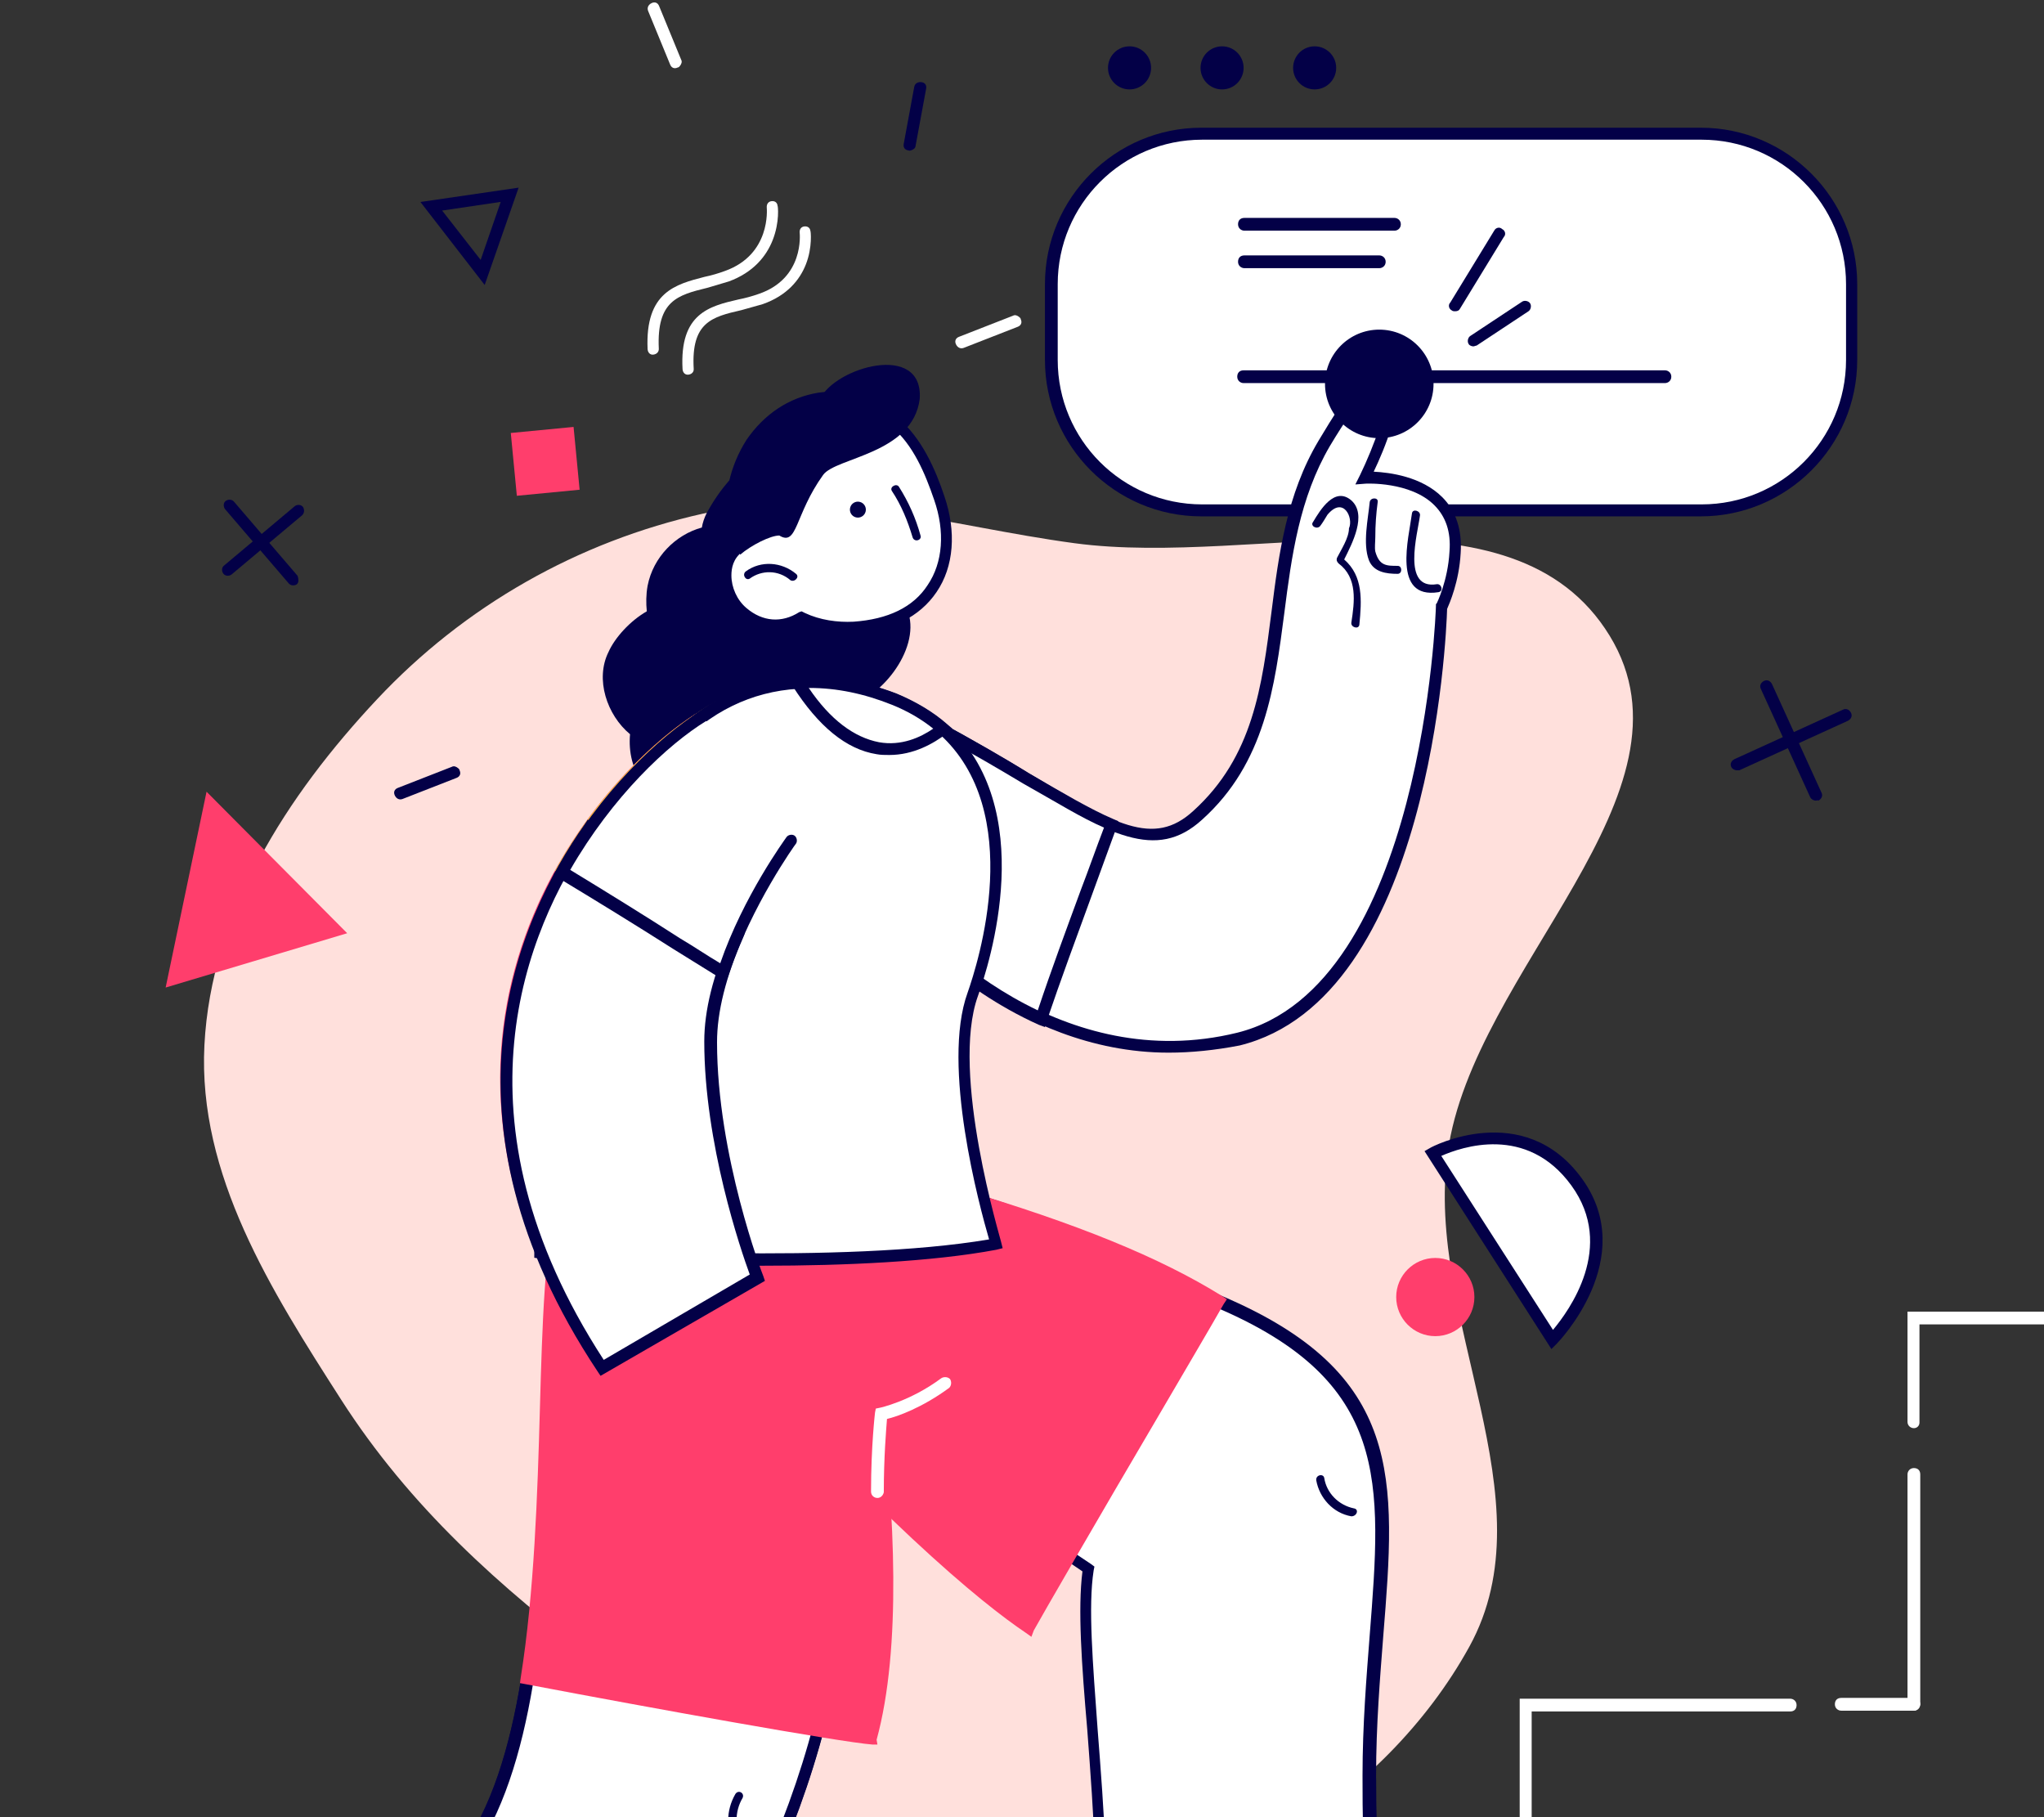 <svg width="270" height="240" viewBox="0 0 270 240" fill="none" xmlns="http://www.w3.org/2000/svg">
<rect x="0" y="0" width="270" height="240" fill="#333333" stroke="none"/>
<g clip-path="url(#clip0)">
<path fill-rule="evenodd" clip-rule="evenodd" d="M212.62 83.954C225.388 104.8 194.59 128.01 191.229 152.223C188.159 174.337 204.858 197.945 194.082 217.498C182.837 237.902 159.07 252.405 135.776 252.844C113.409 253.265 97.243 233.073 79.341 219.659C65.991 209.655 54.081 198.922 45.076 184.879C35.815 170.438 26.126 155.172 27.002 138.039C27.892 120.617 37.869 105.083 49.803 92.359C61.383 80.013 76.329 71.535 92.848 67.839C109.267 64.165 125.259 69.5 141.934 71.743C166.226 75.012 199.817 63.053 212.62 83.954Z" fill="#FFE0DC"/>
<path d="M193.895 268.139C187.044 265.399 180.93 264.977 180.93 235.993C169.126 238.628 157.321 240.736 145.306 242.317C145.938 260.234 146.36 277.836 146.36 277.836L199.691 277.941C199.691 277.836 200.851 270.88 193.895 268.139Z" fill="white"/>
<path d="M200.431 278.679L145.623 278.574V277.836C145.623 277.625 145.202 260.129 144.569 242.317V241.579L145.307 241.474C157.533 239.787 169.443 237.679 180.826 235.15L181.775 234.939V235.888C181.775 262.553 186.94 264.556 193.053 266.875C193.474 266.98 193.896 267.191 194.212 267.296C201.695 270.248 200.536 277.836 200.536 277.942L200.431 278.679ZM147.099 276.993L198.955 277.098C199.06 275.412 198.639 270.88 193.474 268.877C193.053 268.667 192.631 268.561 192.315 268.456C185.78 266.032 180.194 263.818 180.089 237.047C169.127 239.471 157.744 241.474 146.045 243.055C146.677 258.443 147.099 273.515 147.099 276.993Z" fill="#030047"/>
<path d="M181.032 242.423C180.927 239.999 180.927 237.364 180.927 234.518C181.137 203.109 191.045 184.665 161.112 171.912C152.469 168.223 141.929 162.32 126.435 157.788C109.888 152.94 114.209 154.626 114.209 154.626L91.022 171.385C139.716 204.585 136.132 202.056 143.932 207.325C142.667 215.125 145.091 230.408 145.618 245.691C157.317 244.847 169.227 243.899 181.032 242.423Z" fill="white"/>
<path d="M144.672 246.428V245.584C144.462 239.682 144.04 233.991 143.618 228.404C142.881 219.867 142.354 212.489 142.986 207.536C138.032 204.163 137.716 203.952 123.066 194.045L89.549 171.173L112.842 154.415C112.842 154.309 112.842 154.098 112.842 153.993C113.158 153.044 113.158 152.939 126.544 156.944C138.032 160.317 146.886 164.427 154.053 167.8C156.688 169.065 159.112 170.119 161.431 171.173C185.462 181.397 184.408 195.204 182.721 216.073C182.3 221.554 181.773 227.772 181.773 234.518C181.773 237.363 181.773 239.998 181.878 242.422V243.16L181.14 243.266C169.757 244.636 158.058 245.69 145.516 246.428H144.672ZM92.184 171.278L123.803 192.78C138.77 203.003 138.77 203.003 144.145 206.587L144.567 206.903L144.462 207.43C143.724 212.173 144.356 219.656 144.989 228.404C145.41 233.78 145.832 239.261 146.042 244.847C158.058 244.109 169.125 243.055 180.086 241.79C179.981 239.577 179.981 237.153 179.981 234.518C179.981 227.772 180.508 221.448 180.93 215.967C182.51 195.731 183.67 182.451 160.588 172.649C158.269 171.7 155.845 170.541 153.21 169.276C146.148 166.008 137.294 161.898 125.911 158.525C118.639 156.417 115.582 155.574 114.318 155.258L92.184 171.278Z" fill="#030047"/>
<path d="M135.924 215.02C137.084 212.912 155.739 180.977 161.009 171.807C152.999 166.748 141.826 162.216 126.333 157.684C109.785 152.835 114.107 154.522 114.107 154.522L90.919 171.28C117.585 201.213 131.076 211.753 135.924 215.02Z" fill="#FF3E6C"/>
<path d="M136.242 216.179L135.504 215.652C129.707 211.752 116.216 200.896 90.288 171.7L89.655 171.068L112.843 154.415C112.843 154.31 112.843 154.099 112.843 153.994C113.159 153.045 113.159 152.94 126.545 156.945C142.249 161.582 153.316 166.114 161.432 171.173L162.064 171.595L161.643 172.227C159.851 175.389 156.478 181.081 152.789 187.405C145.833 199.21 137.295 213.965 136.558 215.336L136.242 216.179ZM91.974 171.384C117.059 199.526 130.445 210.276 135.609 213.86C137.506 210.487 144.884 197.839 151.419 186.667C154.897 180.765 158.059 175.389 159.956 172.122C152.051 167.274 141.195 162.952 126.123 158.42C118.851 156.312 115.794 155.469 114.529 155.153L91.974 171.384Z" fill="#FF3E6C"/>
<path d="M74.372 158.947C70.156 174.968 75.11 218.287 64.148 240.315C57.824 252.963 30.105 302.184 30.105 302.184L75.742 329.693C75.742 329.693 80.274 324.318 75.742 318.31C71.21 312.302 66.151 308.824 81.961 282.791C104.2 246.217 112.526 227.351 112.526 188.67C112.526 171.49 111.051 155.996 111.051 155.996L74.372 158.947Z" fill="white"/>
<path d="M75.953 330.642L29.051 302.395L29.472 301.762C29.789 301.235 57.298 252.541 63.516 239.999C70.262 226.508 70.894 204.058 71.421 186.14C71.737 174.757 72.053 164.955 73.634 158.842L73.74 158.315H74.267L111.683 155.258L111.789 155.996C111.789 156.101 113.264 171.7 113.264 188.775C113.264 226.613 105.57 245.585 82.593 283.318C67.943 307.349 71.526 311.775 75.532 316.834C75.848 317.151 76.059 317.467 76.375 317.888C81.223 324.318 76.375 330.22 76.375 330.22L75.953 330.642ZM31.159 301.762L75.532 328.534C76.48 327.058 78.483 323.053 75.11 318.732C74.794 318.415 74.583 318.099 74.267 317.678C69.84 312.092 66.046 307.243 81.223 282.369C104.095 244.847 111.683 226.086 111.683 188.67C111.683 173.808 110.524 160.107 110.208 156.839L74.899 159.79C73.424 165.798 73.213 175.284 72.897 186.245C72.37 205.323 71.737 226.929 64.886 240.737C59.089 252.33 34.532 295.86 31.159 301.762Z" fill="#030047"/>
<path d="M77.954 289.643C79.114 287.535 80.378 285.216 81.959 282.792C104.198 246.218 112.525 227.352 112.525 188.671C112.525 171.491 111.049 155.997 111.049 155.997L74.371 159.054C70.155 175.074 75.108 218.393 64.147 240.421C61.09 246.429 53.291 260.869 45.808 274.149C56.347 279.524 67.098 284.794 77.954 289.643Z" fill="white"/>
<path d="M78.272 290.696L77.639 290.38C67.205 285.637 56.665 280.578 45.493 274.781L44.755 274.359L45.176 273.621C54.873 256.336 60.986 244.953 63.516 239.894C70.261 226.403 70.894 203.953 71.421 186.035C71.737 174.652 72.053 164.85 73.634 158.737L73.74 158.21H74.266L111.683 155.153L111.788 155.891C111.788 155.997 113.264 171.596 113.264 188.67C113.264 226.508 105.57 245.48 82.593 283.213C81.117 285.637 79.747 287.956 78.588 290.064L78.272 290.696ZM46.863 273.727C57.508 279.208 67.626 284.161 77.639 288.588C78.693 286.586 79.958 284.478 81.328 282.37C104.2 244.848 111.788 226.087 111.788 188.67C111.788 173.809 110.629 160.107 110.313 156.84L75.004 159.791C73.529 165.799 73.318 175.284 73.002 186.246C72.475 205.323 71.842 226.93 64.991 240.737C62.356 245.585 56.349 256.758 46.863 273.727Z" fill="#030047"/>
<path d="M115.268 229.564C121.909 205.111 111.053 155.89 111.053 155.89L74.374 158.947C71.212 171.173 73.214 199.209 69.631 221.659C70.263 221.764 109.893 229.142 115.268 229.564Z" fill="#FF3E6C"/>
<path d="M115.901 230.408H115.269C110.947 230.091 85.336 225.454 70.369 222.608L68.683 222.292L68.788 221.554C70.58 210.276 71.001 197.418 71.318 186.035C71.634 174.652 71.95 164.85 73.531 158.736L73.636 158.209H74.163L111.474 155.153L111.58 155.785C112.001 157.788 122.436 205.533 115.796 229.775L115.901 230.408ZM70.474 221.027H70.58C94.505 225.454 110.315 228.194 114.636 228.721C120.328 206.166 111.58 162.742 110.315 156.734L74.901 159.685C73.425 165.693 73.215 175.179 72.899 186.14C72.582 197.207 72.266 209.749 70.474 221.027Z" fill="#FF3E6C"/>
<path d="M115.901 197.839C115.479 197.839 115.058 197.522 115.058 196.995C115.058 190.988 115.585 186.561 115.585 186.561L115.69 186.034L116.217 185.928C116.217 185.928 120.222 185.085 124.333 182.029C124.649 181.818 125.176 181.818 125.492 182.134C125.703 182.45 125.703 182.977 125.387 183.294C121.803 185.928 118.536 187.088 117.166 187.404C117.06 188.774 116.744 192.463 116.744 197.101C116.639 197.522 116.322 197.839 115.901 197.839Z" fill="white"/>
<path d="M178.824 199.21C176.822 198.788 175.241 197.207 174.925 195.205C174.819 194.572 173.765 194.783 173.871 195.521C174.292 197.839 176.084 199.842 178.508 200.264C179.246 200.264 179.562 199.315 178.824 199.21Z" fill="#030047"/>
<path d="M98.086 237.468C98.402 236.836 97.559 236.309 97.137 236.941C95.872 239.155 95.872 241.684 97.137 243.898C97.453 244.53 98.402 244.003 98.086 243.371C97.032 241.473 97.032 239.26 98.086 237.468Z" fill="#030047"/>
<path d="M201.586 277.157C201.165 277.157 200.743 276.841 200.743 276.314V224.352H236.473C236.895 224.352 237.317 224.668 237.317 225.195C237.317 225.722 237 226.038 236.473 226.038H202.324V276.419C202.43 276.735 202.113 277.157 201.586 277.157Z" fill="white"/>
<path d="M252.81 225.933H243.219C242.798 225.933 242.376 225.617 242.376 225.09C242.376 224.563 242.692 224.247 243.219 224.247H252.81C253.232 224.247 253.654 224.563 253.654 225.09C253.654 225.617 253.232 225.933 252.81 225.933Z" fill="white"/>
<path d="M252.812 225.932C252.39 225.932 251.969 225.616 251.969 225.089V194.734C251.969 194.313 252.285 193.891 252.812 193.891C253.339 193.891 253.655 194.207 253.655 194.734V225.089C253.55 225.616 253.234 225.932 252.812 225.932Z" fill="white"/>
<path d="M252.812 188.621C252.39 188.621 251.969 188.305 251.969 187.778V173.233H271.678C272.1 173.233 272.522 173.549 272.522 174.076C272.522 174.603 272.205 174.919 271.678 174.919H253.55V187.883C253.55 188.305 253.234 188.621 252.812 188.621Z" fill="white"/>
<path d="M189.225 152.35L205.034 176.908C205.034 176.908 215.574 166.157 208.196 156.144C200.818 146.026 189.225 152.35 189.225 152.35Z" fill="white"/>
<path d="M204.93 178.172L188.172 152.033L188.91 151.612C189.015 151.506 201.241 145.077 208.935 155.617C216.63 166.157 205.773 177.329 205.668 177.434L204.93 178.172ZM190.385 152.666L205.141 175.643C207.249 173.113 213.468 164.681 207.565 156.565C201.663 148.45 193.02 151.506 190.385 152.666Z" fill="#030047"/>
<path d="M189.593 175.625C192.038 175.625 194.02 173.644 194.02 171.199C194.02 168.754 192.038 166.772 189.593 166.772C187.148 166.772 185.166 168.754 185.166 171.199C185.166 173.644 187.148 175.625 189.593 175.625Z" fill="#FF3E6C"/>
<path d="M189.594 176.47C186.748 176.47 184.43 174.151 184.43 171.305C184.43 168.459 186.748 166.141 189.594 166.141C192.44 166.141 194.759 168.459 194.759 171.305C194.759 174.151 192.44 176.47 189.594 176.47ZM189.594 167.616C187.592 167.616 186.011 169.197 186.011 171.2C186.011 173.202 187.592 174.783 189.594 174.783C191.597 174.783 193.178 173.202 193.178 171.2C193.178 169.197 191.597 167.616 189.594 167.616Z" fill="#FF3E6C"/>
<path d="M239.87 105.742C239.554 105.742 239.237 105.531 239.132 105.32L232.597 90.986C232.387 90.564 232.597 90.143 233.019 89.932C233.441 89.721 233.862 89.932 234.073 90.353L240.608 104.688C240.818 105.109 240.608 105.531 240.186 105.742C240.081 105.636 239.975 105.742 239.87 105.742Z" fill="#030047"/>
<path d="M229.436 101.736C229.12 101.736 228.803 101.525 228.698 101.314C228.487 100.892 228.698 100.471 229.12 100.26L243.454 93.725C243.875 93.514 244.297 93.725 244.508 94.147C244.719 94.569 244.508 94.99 244.086 95.201L229.752 101.736C229.647 101.736 229.541 101.736 229.436 101.736Z" fill="#030047"/>
<path d="M219.511 247.459L244.248 250.111L228.685 272.285L219.511 247.459Z" fill="#FF3E6C"/>
<path d="M224.668 67.459H158.688C147.726 67.459 138.768 58.606 138.768 47.539V37.526C138.768 26.564 147.621 17.605 158.688 17.605H224.668C235.629 17.605 244.588 26.459 244.588 37.526V47.539C244.588 58.5 235.629 67.459 224.668 67.459Z" fill="white"/>
<path d="M224.669 68.197H158.689C147.306 68.197 138.031 58.922 138.031 47.539V37.526C138.031 26.143 147.306 16.868 158.689 16.868H224.669C236.052 16.868 245.327 26.143 245.327 37.526V47.539C245.327 58.922 236.052 68.197 224.669 68.197ZM158.795 18.449C148.255 18.449 139.718 26.986 139.718 37.526V47.539C139.718 58.079 148.255 66.616 158.795 66.616H224.774C235.314 66.616 243.851 58.079 243.851 47.539V37.526C243.851 26.986 235.314 18.449 224.774 18.449H158.795Z" fill="#030047"/>
<path d="M182.195 35.419H164.382C163.961 35.419 163.539 35.103 163.539 34.576C163.539 34.049 163.855 33.732 164.382 33.732H182.195C182.616 33.732 183.038 34.049 183.038 34.576C183.038 35.103 182.616 35.419 182.195 35.419Z" fill="#030047"/>
<path d="M184.197 30.466H164.382C163.961 30.466 163.539 30.149 163.539 29.622C163.539 29.096 163.855 28.779 164.382 28.779H184.197C184.619 28.779 185.04 29.096 185.04 29.622C185.04 30.149 184.619 30.466 184.197 30.466Z" fill="#030047"/>
<path d="M149.205 11.809C150.777 11.809 152.051 10.535 152.051 8.963C152.051 7.392 150.777 6.118 149.205 6.118C147.633 6.118 146.359 7.392 146.359 8.963C146.359 10.535 147.633 11.809 149.205 11.809Z" fill="#030047"/>
<path d="M161.429 11.81C163 11.81 164.274 10.536 164.274 8.964C164.274 7.392 163 6.118 161.429 6.118C159.857 6.118 158.583 7.392 158.583 8.964C158.583 10.536 159.857 11.81 161.429 11.81Z" fill="#030047"/>
<path d="M173.657 11.809C175.229 11.809 176.503 10.535 176.503 8.963C176.503 7.392 175.229 6.118 173.657 6.118C172.086 6.118 170.812 7.392 170.812 8.963C170.812 10.535 172.086 11.809 173.657 11.809Z" fill="#030047"/>
<path d="M123.701 96.023C143.41 106.669 150.893 114.468 158.271 107.722C172.5 94.758 165.438 74.522 174.924 58.607C179.562 50.807 182.197 48.172 183.567 50.913C184.937 53.653 180.3 63.033 180.3 63.033C180.3 63.033 192.948 62.296 192.21 72.836C191.894 76.946 190.418 80.003 190.418 80.003C190.418 80.003 188.942 130.805 163.541 137.129C138.14 143.453 119.906 121.635 119.906 121.635L123.701 96.023Z" fill="white"/>
<path d="M154.37 139.027C133.712 139.027 119.378 122.268 119.272 122.057L119.062 121.741L123.067 94.759L124.015 95.286C128.653 97.816 132.553 100.029 135.925 102.137C147.203 108.882 152.367 111.939 157.637 107.091C165.542 99.924 166.702 90.648 167.966 80.741C168.915 73.152 169.969 65.247 174.185 58.186C178.19 51.44 180.298 49.016 182.195 49.121C183.038 49.121 183.671 49.648 184.198 50.597C185.463 53.127 182.828 59.45 181.458 62.296C183.566 62.402 187.781 62.929 190.522 65.669C192.314 67.461 193.157 69.99 192.946 73.047C192.735 76.841 191.47 79.687 191.154 80.425C191.049 84.219 188.941 131.859 163.751 138.078C160.483 138.71 157.321 139.027 154.37 139.027ZM120.748 121.32C122.961 123.744 140.247 142.083 163.434 136.392C187.992 130.278 189.679 80.53 189.679 80.003V79.792L189.784 79.687C189.784 79.687 191.26 76.736 191.47 72.836C191.681 70.201 190.943 68.199 189.468 66.723C186.306 63.561 180.404 63.877 180.404 63.877L179.033 63.983L179.666 62.718C181.352 59.24 183.776 53.021 182.933 51.229C182.828 50.913 182.617 50.597 182.301 50.597C181.563 50.597 179.771 52.073 175.661 58.923C171.655 65.774 170.601 73.469 169.653 80.952C168.388 90.648 167.123 100.767 158.797 108.25C152.684 113.836 146.465 110.147 135.188 103.507C132.026 101.61 128.442 99.502 124.331 97.289L120.748 121.32Z" fill="#030047"/>
<path d="M146.783 108.881C141.408 106.668 134.346 101.714 123.701 96.022L119.906 121.634C119.906 121.634 126.652 129.645 137.508 134.598C140.459 125.956 143.726 117.418 146.783 108.881Z" fill="white"/>
<path d="M138.033 135.653L137.19 135.337C126.229 130.383 119.483 122.478 119.272 122.162L119.062 121.846L123.067 94.758L124.015 95.285C128.653 97.815 132.447 100.028 135.925 102.136C140.457 104.771 144.041 106.879 146.992 108.144L147.73 108.46L147.519 109.198C146.465 112.149 145.306 115.206 144.252 118.157C142.249 123.638 140.141 129.329 138.244 134.915L138.033 135.653ZM120.748 121.319C122.013 122.689 128.02 129.118 137.085 133.44C138.876 128.064 140.879 122.689 142.776 117.524C143.83 114.784 144.779 112.044 145.833 109.303C142.882 108.039 139.509 105.931 135.188 103.506C132.026 101.609 128.442 99.501 124.331 97.288L120.748 121.319Z" fill="#030047"/>
<path d="M177.558 73.89C178.612 71.782 180.615 67.988 178.507 66.091C176.293 64.194 174.396 67.356 173.447 68.936C173.026 69.463 173.974 69.99 174.396 69.463C174.712 69.042 175.028 68.515 175.345 67.988C177.453 65.458 178.823 68.409 178.19 69.78C178.19 71.044 177.136 72.625 176.609 73.679C176.504 73.996 176.609 74.206 176.82 74.417C179.35 76.314 178.928 79.476 178.507 82.217C178.401 82.849 179.455 83.165 179.561 82.533C179.877 79.266 180.088 76.104 177.558 73.89Z" fill="#030047"/>
<path d="M184.621 74.734C183.145 74.734 182.197 74.734 181.67 72.837C181.564 72.31 181.67 71.572 181.67 70.939C181.67 69.359 181.775 67.883 181.986 66.302C182.091 65.669 181.037 65.669 180.932 66.302C180.721 68.515 179.983 71.783 180.826 73.996C181.459 75.577 183.145 75.788 184.621 75.788C185.253 75.788 185.253 74.734 184.621 74.734Z" fill="#030047"/>
<path d="M189.782 77.159C185.145 77.897 187.253 70.519 187.569 68.095C187.674 67.463 186.62 67.146 186.515 67.779C186.093 71.046 183.88 79.162 189.993 78.213C190.731 78.108 190.415 77.054 189.782 77.159Z" fill="#030047"/>
<path d="M182.193 57.869C186.152 57.869 189.361 54.66 189.361 50.702C189.361 46.744 186.152 43.535 182.193 43.535C178.235 43.535 175.026 46.744 175.026 50.702C175.026 54.66 178.235 57.869 182.193 57.869Z" fill="#030047"/>
<path d="M219.926 50.596H164.276C163.854 50.596 163.433 50.28 163.433 49.753C163.433 49.226 163.749 48.91 164.276 48.91H219.926C220.348 48.91 220.77 49.226 220.77 49.753C220.77 50.28 220.348 50.596 219.926 50.596Z" fill="#030047"/>
<path d="M192.209 41.11C192.103 41.11 191.893 41.11 191.787 41.005C191.366 40.794 191.26 40.267 191.576 39.951L197.373 30.465C197.584 30.043 198.111 29.938 198.427 30.254C198.849 30.465 198.954 30.992 198.638 31.308L192.841 40.794C192.736 41.005 192.525 41.11 192.209 41.11Z" fill="#030047"/>
<path d="M194.631 45.747C194.42 45.747 194.104 45.642 193.998 45.431C193.788 45.114 193.893 44.587 194.209 44.377L201.06 39.844C201.376 39.634 201.903 39.739 202.114 40.055C202.325 40.371 202.219 40.898 201.903 41.109L195.052 45.642C194.947 45.642 194.736 45.747 194.631 45.747Z" fill="#030047"/>
<path d="M93.343 67.775C93.027 68.407 92.816 69.04 92.711 69.672C89.233 70.621 86.281 73.572 85.544 77.366C85.333 78.525 85.333 79.685 85.438 80.739C83.225 82.004 81.222 84.217 80.379 86.114C78.587 89.698 80.168 94.441 83.225 96.97C83.014 99.289 83.541 101.713 85.017 103.505C85.649 104.243 86.281 104.875 87.019 105.297C87.968 106.878 89.549 107.932 91.868 108.353C97.454 109.407 103.672 105.086 107.361 101.292C109.469 99.078 111.156 96.338 112.21 93.492C113.264 93.176 114.107 92.649 114.95 91.806C119.587 88.538 122.855 81.266 117.48 77.788C117.058 76.628 116.32 75.68 115.266 75.153C114.001 74.099 112.842 73.677 111.788 73.888C113.158 73.466 114.318 72.728 115.372 71.674C116.109 69.356 116.636 67.037 116.953 64.613C117.163 62.821 118.112 61.662 119.271 61.029C113.791 56.181 100.51 54.6 93.343 67.775Z" fill="#030047"/>
<path d="M130.76 164.005C109.786 167.905 71.421 165.059 71.421 165.059C71.421 165.059 71.526 141.345 77.323 118.789C82.593 98.342 93.449 90.543 104.411 89.91C108.732 89.594 113.053 90.543 117.164 92.124C119.799 93.177 121.907 94.442 123.593 96.023C133.817 105.088 130.866 122.162 127.598 131.121C123.909 141.556 130.76 164.005 130.76 164.005Z" fill="#FFCC3E"/>
<path d="M123.697 96.022C119.165 99.606 111.682 101.292 104.515 89.909C108.836 89.593 113.157 90.542 117.268 92.123C119.797 93.071 121.905 94.441 123.697 96.022Z" fill="#FF3E6C"/>
<path d="M127.492 128.697C127.387 128.697 127.387 128.697 127.281 128.697C126.86 128.592 126.649 128.17 126.754 127.749C126.754 127.643 129.811 115.628 125.7 108.039C125.489 107.618 125.595 107.196 126.016 106.985C126.438 106.774 126.86 106.88 127.07 107.302C131.497 115.417 128.441 127.643 128.23 128.17C128.23 128.487 127.914 128.697 127.492 128.697Z" fill="#5F5FFF"/>
<path d="M91.974 94.231C78.905 102.347 49.182 135.863 78.694 180.342L99.141 168.432C99.141 168.432 93.028 152.622 93.028 137.339C93.028 125.218 103.568 110.884 103.568 110.884L91.974 94.231Z" fill="#FF3E6C"/>
<path d="M94.609 128.169C97.56 119 103.568 110.779 103.568 110.779L91.974 94.231C86.809 97.498 79.01 104.665 73.318 114.995C80.486 119.21 87.547 123.743 94.609 128.169Z" fill="#FFCC3E"/>
<path d="M95.768 125.851C95.662 125.851 95.557 125.851 95.452 125.745C95.03 125.535 94.925 125.113 95.03 124.691L98.297 117.735C98.508 117.313 98.93 117.208 99.352 117.313C99.773 117.524 99.879 117.946 99.773 118.367L96.506 125.324C96.4 125.64 96.084 125.851 95.768 125.851Z" fill="#5F5FFF"/>
<path d="M131.603 164.322C110.628 168.222 71.42 165.376 71.42 165.376C71.42 165.376 72.368 141.662 78.271 119.106C83.541 98.659 94.397 90.859 105.358 90.227C109.68 89.911 114.001 90.859 118.112 92.44C120.746 93.494 122.855 94.759 124.541 96.34C134.765 105.404 131.813 122.479 128.546 131.438C124.752 141.872 131.603 164.322 131.603 164.322Z" fill="white"/>
<path d="M100.72 167.168C85.227 167.168 71.525 166.22 71.314 166.22L70.576 166.114V165.377C70.576 165.166 71.525 141.24 77.427 118.896C83.856 94.233 97.664 89.806 105.252 89.384C109.468 89.174 113.895 89.911 118.322 91.598C120.851 92.652 123.17 94.022 124.962 95.603C137.399 106.67 130.653 127.433 129.178 131.544C125.489 141.767 132.234 163.796 132.234 164.007L132.445 164.85L131.602 165.061C123.17 166.641 111.576 167.168 100.72 167.168ZM72.263 164.639C77.743 164.955 111.365 166.958 130.653 163.69C129.389 159.369 124.329 140.713 127.808 131.122C129.178 127.222 135.607 107.197 124.013 96.868C122.327 95.287 120.219 94.022 117.795 93.073C113.579 91.387 109.468 90.649 105.463 90.965C93.026 91.703 83.646 101.716 79.008 119.317C73.844 139.238 72.473 160.318 72.263 164.639Z" fill="#030047"/>
<path d="M124.541 96.236C120.009 99.82 112.526 101.506 105.358 90.123C109.68 89.807 114.001 90.755 118.112 92.337C120.641 93.391 122.749 94.655 124.541 96.236Z" fill="white"/>
<path d="M117.478 99.713C116.951 99.713 116.319 99.713 115.792 99.608C111.787 98.975 108.098 95.919 104.725 90.649L103.987 89.49L105.357 89.384C109.573 89.174 114 89.911 118.427 91.598C120.956 92.652 123.275 94.022 125.067 95.603L125.805 96.235L125.067 96.868C123.275 98.238 120.64 99.713 117.478 99.713ZM106.833 90.86C109.679 95.076 112.841 97.394 116.108 98.027C119.059 98.554 121.589 97.395 123.275 96.235C121.694 94.97 119.902 93.916 117.795 93.073C114.106 91.598 110.522 90.86 106.938 90.86C106.833 90.86 106.833 90.86 106.833 90.86Z" fill="#030047"/>
<path d="M97.458 123.321C91.661 117.84 84.599 113.624 77.854 109.303C66.892 124.902 59.304 150.197 79.54 180.658L99.987 168.748C99.987 168.748 93.874 152.938 93.874 137.655C93.874 132.807 95.455 127.747 97.458 123.321Z" fill="white"/>
<path d="M79.328 181.711L78.906 181.079C56.667 147.562 68.367 121.423 77.22 108.881L77.642 108.249L80.698 110.251C86.601 114.045 92.819 117.945 97.984 122.794L98.405 123.215L98.195 123.742C95.876 129.012 94.716 133.65 94.716 137.655C94.716 152.621 100.724 168.326 100.829 168.537L101.04 169.169L79.328 181.711ZM78.063 110.357C69.526 122.794 58.986 147.668 79.75 179.603L99.038 168.326C97.878 165.164 93.03 151.04 93.03 137.549C93.03 133.439 94.189 128.801 96.508 123.531C91.554 118.999 85.652 115.205 79.855 111.516L78.063 110.357Z" fill="#030047"/>
<path d="M92.819 94.546C87.654 97.813 79.855 104.98 74.163 115.309C81.33 119.631 88.392 124.163 95.454 128.59C98.405 119.42 104.413 111.199 104.413 111.199" fill="white"/>
<path d="M95.876 129.645L95.032 129.118C93.03 127.853 90.922 126.588 88.919 125.324C83.965 122.162 78.801 119 73.742 115.943L73.109 115.522L73.531 114.889C79.222 104.56 87.127 97.288 92.503 93.915C92.924 93.704 93.346 93.809 93.557 94.126C93.767 94.547 93.662 94.969 93.346 95.18C88.181 98.342 80.909 105.192 75.323 114.889C80.171 117.84 85.125 120.897 89.868 123.953C91.66 125.007 93.346 126.167 95.138 127.221C98.194 118.367 103.675 110.884 103.886 110.568C104.097 110.252 104.624 110.146 104.94 110.357C105.256 110.568 105.361 111.095 105.151 111.411C105.045 111.516 99.248 119.632 96.297 128.591L95.876 129.645Z" fill="#030047"/>
<path d="M118.116 55.656C115.376 53.337 111.898 52.072 108.314 52.599C100.831 53.653 95.772 61.347 96.931 69.674C96.931 69.674 96.931 69.674 96.931 69.779C97.037 70.622 97.247 71.466 97.564 72.309C94.718 74.522 95.456 78.949 97.985 81.057C100.198 82.954 103.15 83.376 105.89 81.584C107.998 82.532 110.317 82.954 112.741 82.849C123.492 82.216 126.864 73.995 124.124 65.774C122.859 62.085 121.173 58.185 118.116 55.656Z" fill="white"/>
<path d="M111.897 83.692C109.894 83.692 107.892 83.27 105.995 82.533C103.149 84.114 100.092 83.797 97.457 81.689C95.876 80.319 94.928 78.211 94.928 76.103C94.928 74.522 95.56 73.152 96.614 72.098C96.403 71.36 96.193 70.623 96.087 69.99V69.885C95.455 65.669 96.403 61.558 98.617 58.08C100.935 54.707 104.203 52.494 108.103 51.862C111.686 51.335 115.375 52.494 118.537 55.129C121.804 57.869 123.596 62.085 124.756 65.564C126.337 70.201 126.02 74.838 123.702 78.211C121.488 81.479 117.694 83.376 112.74 83.692C112.529 83.692 112.213 83.692 111.897 83.692ZM105.889 80.741L106.311 80.952C108.313 81.9 110.632 82.216 112.74 82.111C117.272 81.795 120.645 80.214 122.542 77.263C124.545 74.312 124.861 70.201 123.385 65.985C122.226 62.612 120.645 58.713 117.694 56.288C114.848 53.97 111.581 52.916 108.524 53.337C105.151 53.864 102.095 55.761 100.092 58.818C98.09 61.874 97.246 65.669 97.773 69.569V69.674C97.879 70.412 98.09 71.15 98.3 71.993L98.511 72.52L98.09 72.836C96.825 73.785 96.614 75.049 96.614 75.998C96.614 77.579 97.352 79.265 98.617 80.319C100.725 82.111 103.254 82.322 105.573 80.846L105.889 80.741Z" fill="#030047"/>
<path d="M114.342 67.568C114.486 67.004 114.145 66.43 113.581 66.287C113.017 66.143 112.443 66.484 112.3 67.047C112.156 67.612 112.496 68.186 113.06 68.329C113.624 68.473 114.198 68.132 114.342 67.568Z" fill="#030047"/>
<path d="M121.595 70.728C120.963 68.409 120.014 66.301 118.75 64.299C118.433 63.772 117.485 64.299 117.801 64.826C119.066 66.723 119.909 68.831 120.541 70.939C120.752 71.677 121.806 71.361 121.595 70.728Z" fill="#030047"/>
<path d="M105.149 75.787C103.252 74.206 100.512 73.995 98.509 75.471C97.982 75.892 98.509 76.736 99.036 76.419C100.617 75.26 102.831 75.26 104.412 76.63C104.939 76.946 105.676 76.209 105.149 75.787Z" fill="#030047"/>
<path d="M102.939 70.727C105.363 72.203 104.941 67.987 108.736 62.717C110.422 60.398 120.54 59.977 121.489 52.704C122.016 45.115 110.317 48.488 108.314 52.704C100.831 53.758 93.242 62.717 97.774 73.257C99.25 71.992 101.779 70.727 102.939 70.727Z" fill="#030047"/>
<path d="M102.056 31.74C101.234 33.811 99.544 35.973 96.26 37.175C95.317 37.455 94.375 37.734 93.433 38.014C89.52 38.967 86.73 39.711 87.024 46.038C87.054 46.486 86.725 46.791 86.291 46.837C85.857 46.883 85.573 46.552 85.543 46.104C85.211 38.563 89.25 37.552 93.073 36.563C93.978 36.378 94.921 36.099 95.773 35.783C101.832 33.613 101.299 27.626 101.284 27.402C101.254 26.954 101.493 26.613 101.927 26.568C102.361 26.522 102.682 26.759 102.713 27.207C102.75 27.112 103.028 29.293 102.056 31.74Z" fill="white"/>
<path d="M106.443 34.941C105.646 36.949 103.987 39.037 100.733 40.175C99.798 40.438 98.863 40.7 97.928 40.963C94.047 41.852 91.279 42.55 91.634 48.713C91.668 49.149 91.344 49.443 90.913 49.483C90.482 49.523 90.196 49.199 90.161 48.762C89.757 41.417 93.675 40.437 97.556 39.548C98.455 39.376 99.39 39.113 100.235 38.815C106.239 36.761 105.65 30.927 105.632 30.709C105.598 30.273 105.833 29.943 106.264 29.903C106.695 29.863 107.017 30.097 107.052 30.533C107.088 30.442 107.349 32.659 106.443 34.941Z" fill="white"/>
<path d="M64.024 37.638L55.536 26.677L68.506 24.784L64.024 37.638ZM58.405 27.81L63.492 34.328L66.141 26.664L58.405 27.81Z" fill="#030047"/>
<path d="M75.765 56.386L67.472 57.185L68.271 65.479L76.564 64.679L75.765 56.386Z" fill="#FF3E6C"/>
<path d="M89.798 8.729C89.728 8.813 89.659 8.898 89.511 8.918C89.077 9.128 88.696 8.956 88.524 8.531L85.614 1.447C85.442 1.022 85.643 0.619 86.077 0.409C86.511 0.199 86.892 0.371 87.064 0.797L89.975 7.88C90.138 8.157 90.007 8.475 89.798 8.729Z" fill="white"/>
<path d="M134.657 41.889C134.74 41.96 134.824 42.031 134.841 42.179C135.044 42.617 134.865 42.994 134.437 43.159L127.303 45.945C126.875 46.109 126.476 45.901 126.274 45.464C126.072 45.026 126.25 44.648 126.678 44.484L133.812 41.697C134.092 41.539 134.407 41.675 134.657 41.889Z" fill="white"/>
<path d="M60.529 101.467C60.612 101.538 60.696 101.609 60.714 101.757C60.916 102.195 60.737 102.572 60.309 102.737L53.175 105.523C52.747 105.687 52.348 105.48 52.146 105.042C51.944 104.604 52.122 104.226 52.551 104.062L59.684 101.275C59.964 101.117 60.279 101.254 60.529 101.467Z" fill="#030047"/>
<path d="M120.34 19.861C120.235 19.894 120.131 19.928 119.996 19.865C119.517 19.806 119.29 19.456 119.376 19.005L120.765 11.474C120.851 11.023 121.238 10.794 121.717 10.852C122.196 10.911 122.423 11.262 122.337 11.712L120.947 19.244C120.935 19.565 120.653 19.761 120.34 19.861Z" fill="#030047"/>
<path d="M39.988 67.962L39.925 68.038L30.581 75.882C30.251 76.124 29.75 76.097 29.502 75.763C29.253 75.43 29.271 74.931 29.602 74.689L38.946 66.845C39.276 66.603 39.776 66.631 40.025 66.964C40.196 67.234 40.24 67.656 39.988 67.962Z" fill="#030047"/>
<path d="M39.289 77.078L39.225 77.156C38.889 77.399 38.374 77.365 38.114 77.021L29.734 67.251C29.475 66.907 29.488 66.397 29.824 66.153C30.161 65.91 30.676 65.944 30.935 66.288L39.315 76.058C39.43 76.413 39.481 76.846 39.289 77.078Z" fill="#030047"/>
<path d="M27.285 104.563L21.881 130.427L45.862 123.254L27.285 104.563Z" fill="#FF3E6C"/>
</g>
<defs>
<clipPath id="clip0">
<rect width="270" height="240" fill="white"/>
</clipPath>
</defs>
</svg>
